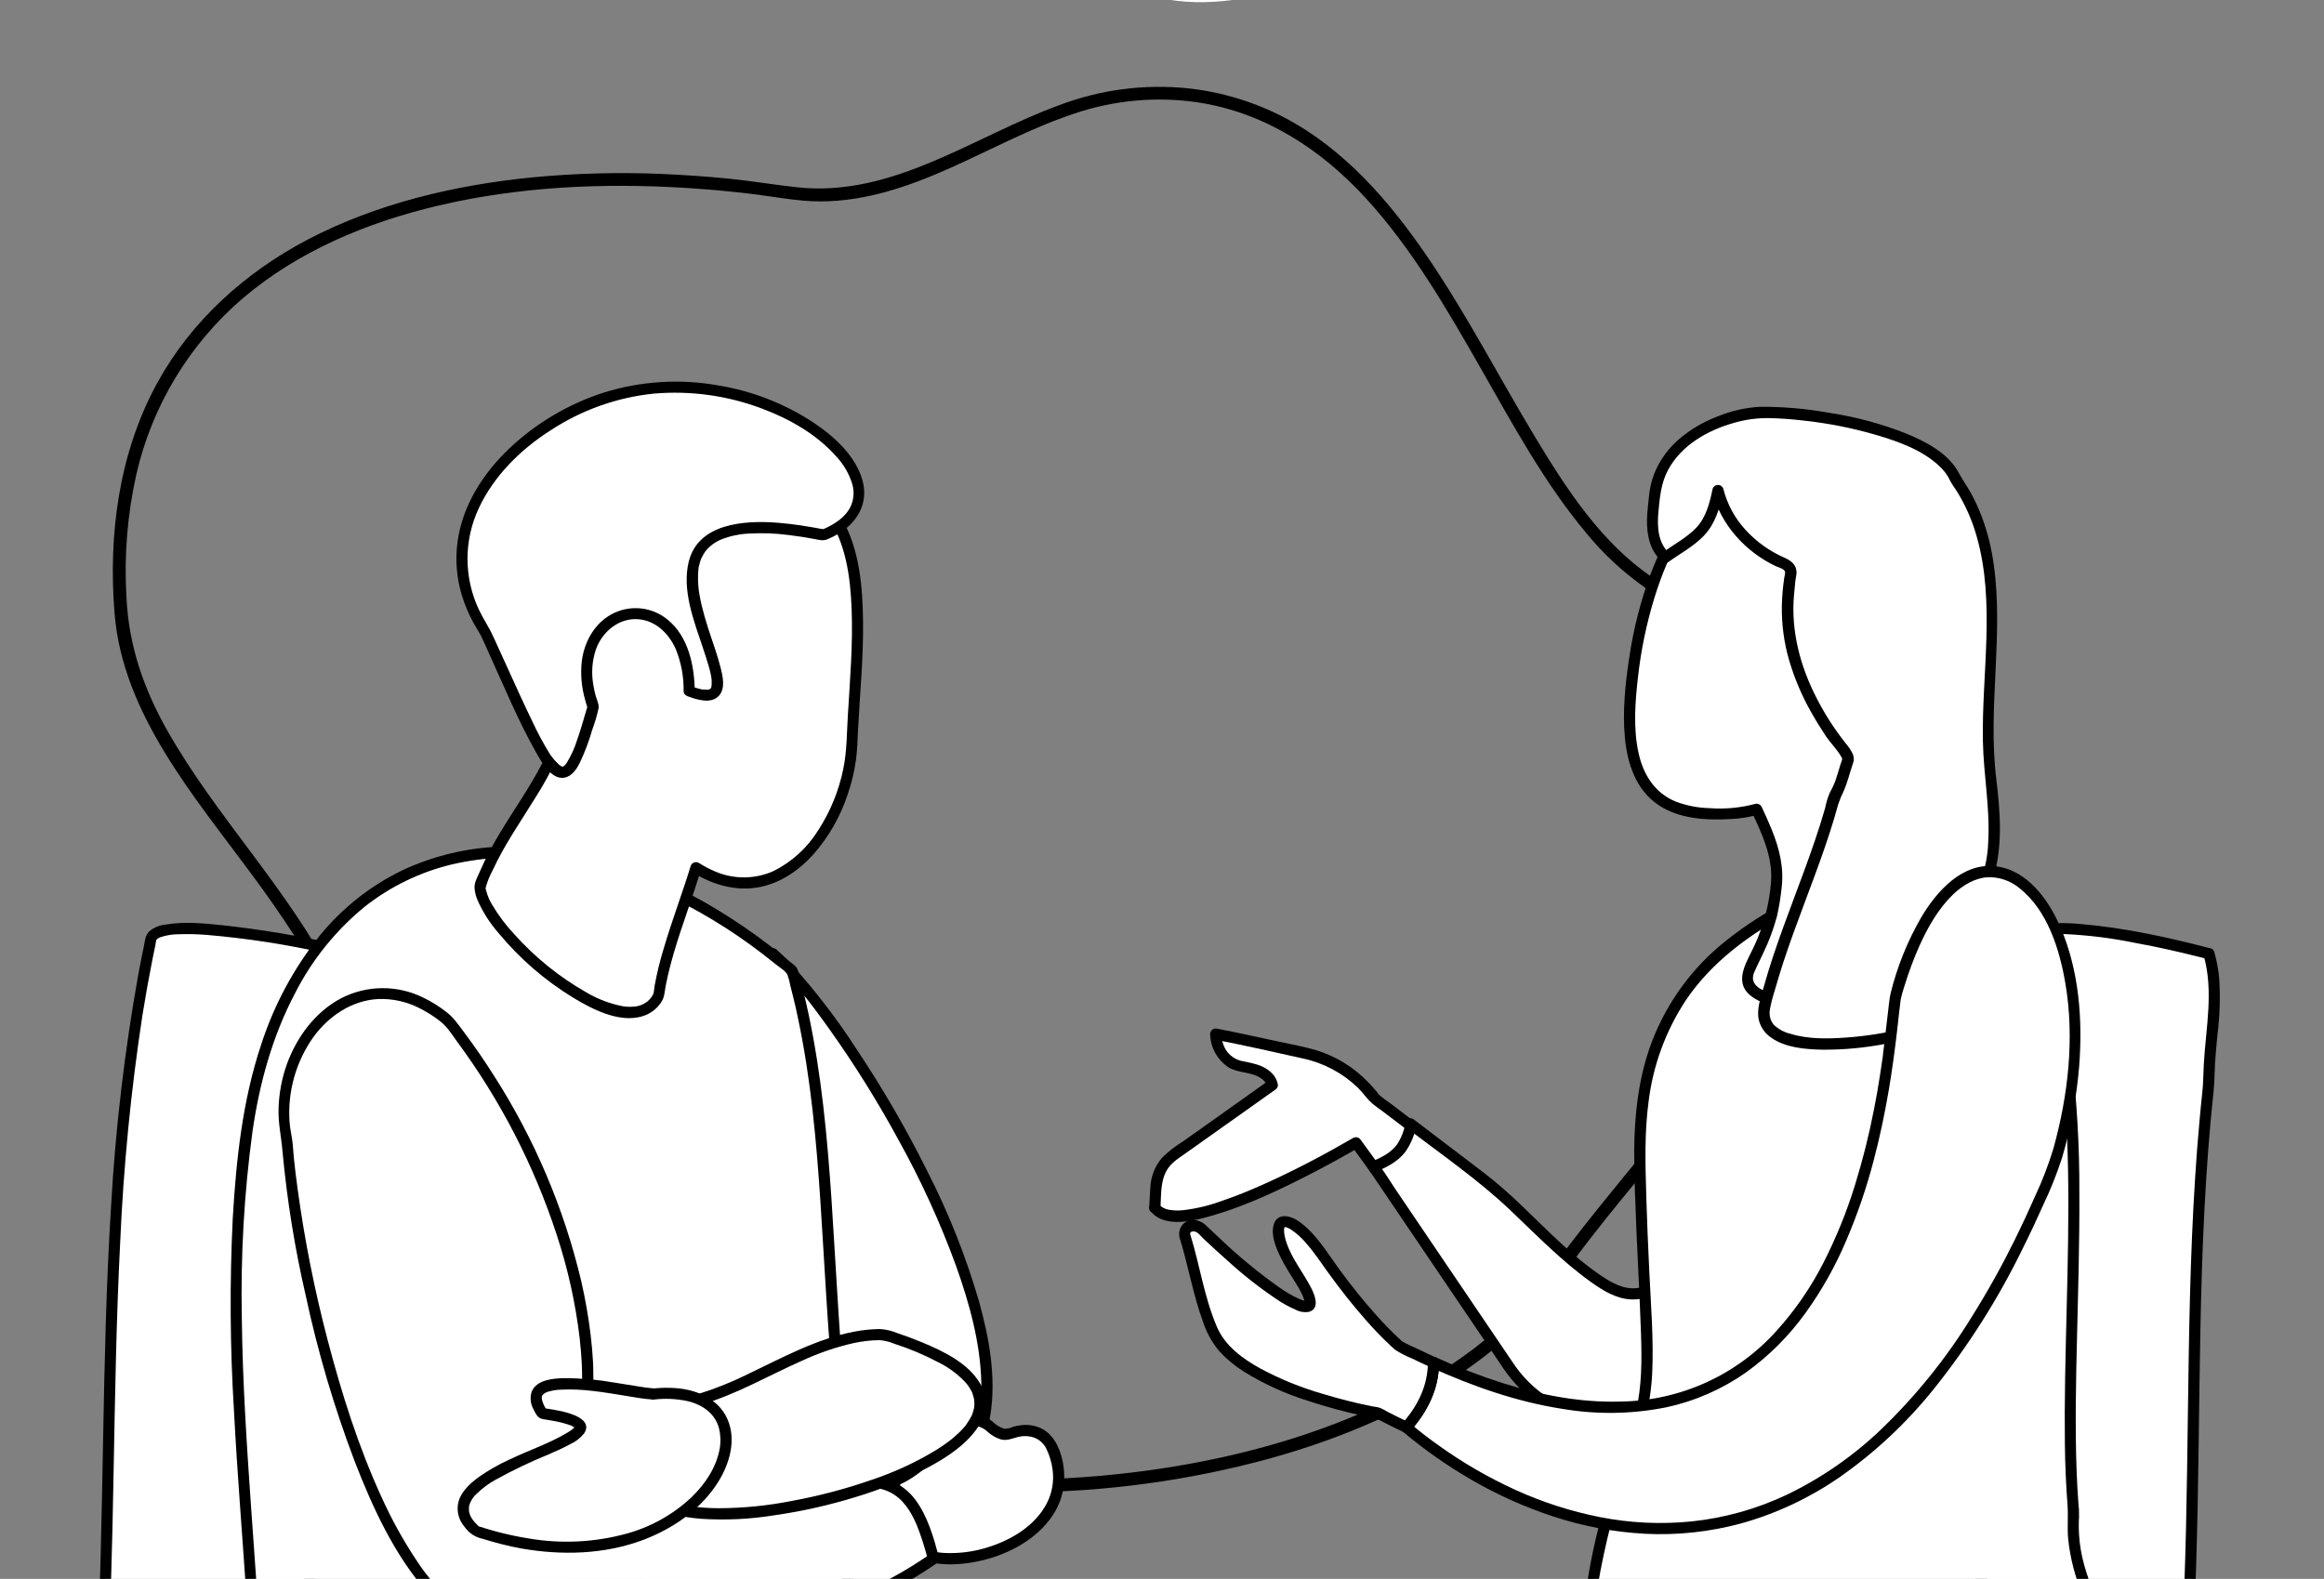 <svg width="259" height="176" viewBox="0 0 259 176" fill="none" xmlns="http://www.w3.org/2000/svg">
<rect x="0" y="0" width="259" height="176" fill="#808080" stroke="none"/>
<g clip-path="url(#clip0)">
<path d="M184.196 64.394C178.488 60.557 174.564 54.501 171.079 48.715C167.043 42.017 163.462 35.055 159.05 28.585C154.882 22.476 149.857 16.656 143.226 13.15C139.839 11.367 136.145 10.243 132.34 9.839C127.503 9.351 122.618 9.993 118.072 11.714C108.506 15.199 99.507 22.037 88.824 20.878C86.282 20.601 83.757 20.171 81.208 19.914C78.658 19.657 76.158 19.5 73.625 19.384C68.839 19.188 64.046 19.319 59.278 19.777C50.652 20.638 42.009 22.675 34.289 26.706C27.365 30.345 21.35 35.722 17.555 42.634C13.246 50.465 12.041 59.63 12.774 68.446C13.705 79.622 21.673 88.807 28.052 97.471C31.284 101.854 34.356 106.337 36.69 111.258C38.884 115.849 40.618 120.634 42.527 125.332C44.435 130.03 46.558 134.827 49.336 139.169C52.239 143.776 55.961 147.813 60.317 151.082C67.714 156.575 76.323 160.333 85.177 162.759C94.454 165.25 104.029 166.46 113.634 166.356C123.051 166.334 132.424 165.066 141.508 162.585C149.55 160.345 157.469 157.038 164.236 152.096C167.241 149.945 169.951 147.411 172.3 144.558C174.038 142.402 175.611 140.117 177.329 137.936C179.398 135.27 181.559 132.654 183.712 130.042C187.896 124.967 192.122 119.926 196.063 114.657C198.94 110.811 201.825 106.9 203.7 102.45C206.697 95.343 208.336 86.394 204.995 79.117C203.385 75.607 200.645 73.252 197.28 71.497C194.879 70.255 192.52 68.914 190.14 67.623L184.196 64.394C183.393 63.98 182.677 65.18 183.48 65.636C187.826 67.995 192.143 70.437 196.531 72.722C199.863 74.457 202.499 76.77 203.981 80.309C205.484 83.952 205.637 88.041 205.132 91.899C204.631 95.783 203.53 99.566 201.87 103.112C199.751 107.665 196.556 111.73 193.517 115.691C189.473 120.969 185.169 126.04 180.955 131.18C178.927 133.664 176.919 136.148 174.965 138.693C173.492 140.614 172.126 142.63 170.54 144.467C165.536 150.262 158.843 154.402 151.877 157.444C143.735 160.979 134.939 163.086 126.156 164.145C116.705 165.289 107.146 165.2 97.719 163.88C88.592 162.585 79.548 160.105 71.253 156.016C67.083 154.022 63.155 151.557 59.547 148.669C55.422 145.222 51.952 141.061 49.303 136.383C44.29 127.737 41.699 117.968 37.183 109.06C32.145 99.126 24.119 91.117 18.647 81.439C16.015 76.791 14.342 71.956 14.094 66.6C13.818 61.997 14.188 57.379 15.195 52.879C16.947 45.225 21.113 38.338 27.079 33.234C33.255 27.977 40.95 24.786 48.781 22.936C57.813 20.8 67.209 20.373 76.452 20.949C78.916 21.1 81.373 21.325 83.824 21.623C86.353 21.93 88.874 22.451 91.431 22.451C96.461 22.451 101.25 20.796 105.799 18.771C110.426 16.702 114.905 14.264 119.707 12.67C124.173 11.149 128.94 10.723 133.606 11.428C140.995 12.587 147.241 16.66 152.233 22.112C157.374 27.733 161.227 34.418 164.994 41.007C168.591 47.303 172.08 53.789 176.749 59.381C178.694 61.768 180.965 63.868 183.496 65.619C184.254 66.128 184.966 64.899 184.196 64.394Z" fill="black"/>
<path d="M246.185 106.316C242.538 105.368 226.76 101.585 225.654 104.768C220.162 135.204 221.449 166.67 220.327 197.516C220.903 199.813 220.464 202.71 221.056 204.855C227.265 205.326 233.527 205.62 239.682 204.068C244.082 204.581 241.553 196.593 242.994 193.256C245.374 169.154 243.474 144.749 246.189 120.646C246.11 115.919 247.584 111.027 246.185 106.316Z" fill="white"/>
<path d="M246.351 105.72C241.607 104.478 236.727 103.41 231.834 103.001C230.679 102.886 229.516 102.867 228.357 102.943C227.49 102.959 226.638 103.182 225.874 103.592C225.577 103.774 225.332 104.03 225.162 104.333C225.006 104.731 224.909 105.149 224.876 105.575C224.76 106.229 224.649 106.887 224.537 107.545C224.148 109.908 223.793 112.279 223.473 114.661C222.165 124.375 221.437 134.161 220.989 143.95C220.542 153.739 220.398 163.566 220.24 173.376C220.166 178.289 220.087 183.202 219.971 188.111C219.913 190.512 219.851 192.909 219.773 195.309L219.71 197.106C219.736 197.662 219.805 198.216 219.917 198.762C220.046 199.846 220.037 200.943 220.083 202.036C220.095 203.038 220.219 204.036 220.451 205.012C220.489 205.142 220.566 205.257 220.674 205.34C220.781 205.422 220.912 205.468 221.047 205.471C225.34 205.794 229.657 206.038 233.954 205.641C235.001 205.546 236.048 205.413 237.087 205.227C237.617 205.136 238.142 205.037 238.664 204.925C239.104 204.798 239.556 204.722 240.013 204.697C240.477 204.718 240.938 204.613 241.348 204.395C241.758 204.176 242.102 203.852 242.344 203.455C242.865 202.59 242.981 201.506 243.047 200.521C243.122 199.329 243.081 198.137 243.097 196.944C243.06 195.889 243.175 194.833 243.441 193.811C243.661 192.929 243.785 192.025 243.809 191.116C243.906 190.032 243.994 188.947 244.074 187.863C244.728 179.038 244.902 170.188 245.026 161.343C245.15 152.497 245.221 143.702 245.672 134.889C245.899 130.473 246.222 126.056 246.694 121.644C246.802 120.605 246.793 119.574 246.856 118.535C246.918 117.496 247.021 116.428 247.125 115.377C247.384 113.31 247.452 111.223 247.327 109.143C247.24 108.125 247.055 107.117 246.777 106.134C246.734 105.975 246.629 105.839 246.485 105.757C246.342 105.676 246.172 105.654 246.013 105.697C245.854 105.741 245.719 105.845 245.637 105.989C245.555 106.132 245.533 106.302 245.576 106.461C246.731 110.455 245.833 114.582 245.605 118.63C245.548 119.673 245.552 120.7 245.44 121.743C245.328 122.786 245.216 123.912 245.121 124.996C244.925 127.132 244.761 129.269 244.629 131.408C244.078 140.042 243.95 148.693 243.834 157.34C243.718 165.987 243.623 174.634 243.13 183.268C243.006 185.437 242.861 187.61 242.679 189.779C242.638 190.289 242.596 190.798 242.551 191.303C242.529 191.881 242.474 192.457 242.385 193.029C242.282 193.509 242.1 193.96 242.025 194.453C241.681 196.704 242.025 199.006 241.735 201.253C241.64 201.974 241.429 202.888 240.862 203.249C240.529 203.419 240.152 203.484 239.782 203.435C239.324 203.478 238.871 203.568 238.432 203.704C237.878 203.824 237.319 203.931 236.777 204.023C232.637 204.718 228.415 204.672 224.243 204.436C223.183 204.374 222.128 204.3 221.068 204.221L221.668 204.677C221.139 202.669 221.416 200.537 221.147 198.497C221.046 197.973 220.991 197.441 220.981 196.907C220.981 196.307 221.023 195.707 221.039 195.111C221.081 193.91 221.114 192.71 221.147 191.514C221.279 186.737 221.366 181.965 221.445 177.188C221.602 167.581 221.718 157.969 222.074 148.366C222.43 138.763 223.009 129.21 224.106 119.686C224.649 114.942 225.323 110.211 226.176 105.509C226.176 105.381 226.221 105.248 226.246 105.095C226.213 105.265 226.341 104.743 226.279 104.892C226.246 104.975 226.337 104.805 226.354 104.78C226.271 104.888 226.354 104.78 226.399 104.739L226.466 104.677C226.569 104.586 226.387 104.731 226.495 104.677C226.749 104.498 227.04 104.379 227.347 104.329C228.3 104.132 229.274 104.065 230.245 104.131C232.884 104.261 235.51 104.597 238.097 105.136C240.407 105.55 242.704 106.076 244.985 106.643C245.332 106.726 245.676 106.813 246.019 106.904C246.168 106.923 246.318 106.889 246.442 106.806C246.567 106.724 246.658 106.599 246.698 106.455C246.739 106.312 246.725 106.158 246.662 106.023C246.598 105.888 246.487 105.78 246.351 105.72Z" fill="black"/>
<path d="M128.73 134.637L128.871 132.232C128.909 131.548 129.102 130.882 129.434 130.283C129.765 129.684 130.228 129.167 130.787 128.771L141.835 120.936C141.835 120.936 141.644 119.322 138.623 118.92C135.601 118.519 135.506 115.265 135.506 115.265C135.506 115.265 139.699 116.093 145.883 117.496C149.422 118.303 151.86 120.638 153.296 122.492L157.436 125.626C157.051 127.439 155.945 129.305 153.296 130.328L151.156 127.381C144.128 131.445 131.16 137.961 128.73 134.637Z" fill="white"/>
<path d="M129.331 134.637C129.422 133.097 129.289 131.363 130.287 130.084C130.829 129.388 131.661 128.908 132.356 128.403L139.939 123.022L142.108 121.482C142.202 121.428 142.281 121.351 142.335 121.257C142.39 121.163 142.419 121.057 142.419 120.948C142.338 120.433 142.089 119.959 141.711 119.599C140.804 118.688 139.604 118.535 138.4 118.274C137.953 118.179 137.536 117.976 137.186 117.682C136.836 117.388 136.563 117.013 136.392 116.59C136.264 116.275 136.169 115.947 136.111 115.613C136.111 115.576 136.073 115.34 136.111 115.526C136.115 115.489 136.115 115.451 136.111 115.414C136.104 115.369 136.104 115.323 136.111 115.278L135.324 115.874C138.635 116.523 141.922 117.248 145.204 117.993C147.514 118.485 149.638 119.616 151.335 121.259C151.91 121.817 152.374 122.55 152.99 123.055C153.342 123.349 153.723 123.614 154.091 123.883L157.101 126.168L156.815 125.464C156.606 126.433 156.155 127.334 155.503 128.081C154.852 128.828 154.021 129.397 153.09 129.736L153.793 130.021L151.653 127.074C151.568 126.935 151.432 126.833 151.274 126.792C151.116 126.75 150.948 126.771 150.805 126.851C147.676 128.668 144.472 130.361 141.177 131.859C139.521 132.604 137.866 133.3 136.14 133.879C134.776 134.383 133.357 134.725 131.913 134.897C131.352 134.965 130.785 134.948 130.229 134.848C130.025 134.808 129.828 134.738 129.645 134.641C129.57 134.6 129.498 134.553 129.43 134.5C129.376 134.459 129.202 134.268 129.248 134.33C128.768 133.701 127.691 134.33 128.176 134.955C129.761 137.025 133.23 136.056 135.299 135.448C138.987 134.359 142.514 132.679 145.929 130.932C147.789 129.977 149.624 128.974 151.434 127.923L150.581 127.699L152.725 130.646C152.796 130.763 152.902 130.854 153.028 130.905C153.154 130.956 153.293 130.966 153.425 130.932C155.747 130.009 157.457 128.271 158.003 125.795C158.034 125.663 158.023 125.525 157.972 125.4C157.921 125.274 157.832 125.168 157.717 125.096L155.089 123.101C154.642 122.757 154.129 122.443 153.719 122.058C153.553 121.909 153.607 121.913 153.425 121.693C153.131 121.333 152.821 120.99 152.494 120.654C150.899 118.986 148.904 117.754 146.699 117.074C145.316 116.66 143.88 116.412 142.473 116.105C141.369 115.86 140.258 115.62 139.14 115.385C137.981 115.141 136.818 114.897 135.651 114.669C135.559 114.645 135.462 114.643 135.369 114.662C135.276 114.68 135.188 114.72 135.112 114.778C135.036 114.836 134.975 114.91 134.932 114.995C134.889 115.08 134.866 115.174 134.865 115.269C134.882 116.011 135.08 116.738 135.44 117.387C135.801 118.036 136.313 118.588 136.934 118.995C138.039 119.644 139.418 119.462 140.482 120.162C140.732 120.321 140.943 120.535 141.098 120.787C141.218 120.977 141.098 120.787 141.173 120.948C141.202 121.01 141.227 121.259 141.173 120.923L141.479 120.385L135.664 124.525L131.839 127.236C131.011 127.745 130.241 128.342 129.542 129.016C128.717 129.962 128.242 131.163 128.196 132.418C128.155 133.159 128.114 133.9 128.068 134.637C128.043 135.436 129.285 135.436 129.331 134.637Z" fill="black"/>
<path d="M157.241 125.323C160.018 127.432 162.792 129.541 165.565 131.652C169.138 134.364 176.116 142.361 180.363 143.942C185.372 145.808 190.277 138.312 191.796 133.511C193.451 128.246 195.836 123.126 197.682 117.923C198.17 116.548 198.7 115.191 199.201 113.821L207.653 135.618C201.03 144.347 194.987 156.314 183.07 158.305C179.788 158.851 176.058 158.582 173.136 156.897C171.234 155.8 169.585 154.313 168.297 152.535L153.09 130.075C156.14 128.896 156.794 127.414 157.241 125.323Z" fill="white"/>
<path d="M156.926 125.857C160.78 128.78 164.791 131.565 168.301 134.889C171.198 137.642 174.034 140.568 177.304 142.911C178.612 143.846 180.085 144.765 181.733 144.848C183.566 144.943 185.259 144 186.613 142.849C188.158 141.469 189.456 139.836 190.45 138.018C191.44 136.186 192.245 134.26 192.855 132.269C193.898 129.194 195.14 126.193 196.34 123.163C197.541 120.133 198.671 117.045 199.796 113.97H198.6L201.448 121.313L206.001 133.068L207.044 135.767L207.106 135.287C203.071 140.614 199.656 146.462 194.867 151.185C192.544 153.458 189.871 155.436 186.824 156.616C183.306 157.978 179.253 158.425 175.611 157.291C172.787 156.344 170.354 154.492 168.69 152.021L166.712 149.103L159.091 137.849L155.581 132.662C154.956 131.743 154.381 130.75 153.69 129.872C153.656 129.831 153.632 129.786 153.603 129.744L153.23 130.655C154.472 130.166 155.714 129.537 156.57 128.465C157.215 127.576 157.647 126.551 157.833 125.468C157.998 124.69 156.802 124.359 156.633 125.141C156.495 126.031 156.163 126.879 155.66 127.625C154.981 128.519 153.921 129.057 152.903 129.459C152.812 129.485 152.729 129.532 152.659 129.595C152.588 129.658 152.533 129.737 152.498 129.824C152.462 129.912 152.446 130.006 152.452 130.1C152.458 130.195 152.484 130.287 152.531 130.369L155.242 134.372L161.016 142.899L166.293 150.689L167.61 152.638C168.66 154.162 169.968 155.492 171.476 156.566C176.195 159.994 182.631 159.762 187.822 157.564C192.404 155.627 196.063 152.112 199.163 148.309C202.321 144.43 204.987 140.192 207.988 136.197C208.116 136.072 208.201 135.909 208.233 135.732C208.264 135.556 208.239 135.374 208.162 135.212L207.793 134.264L206.448 130.8L202.644 120.998L199.925 114.023L199.78 113.659C199.741 113.531 199.662 113.418 199.554 113.338C199.446 113.259 199.316 113.215 199.182 113.215C199.048 113.215 198.917 113.259 198.809 113.338C198.702 113.418 198.623 113.531 198.584 113.659C197.607 116.325 196.642 119.003 195.603 121.648C194.564 124.293 193.513 126.809 192.54 129.421C191.746 131.557 191.166 133.792 190.177 135.849C189.331 137.666 188.222 139.348 186.886 140.841C185.74 142.083 184.295 143.3 182.569 143.569C181.021 143.813 179.638 143.014 178.401 142.178C175.201 140.018 172.478 137.162 169.708 134.513C168.34 133.178 166.899 131.921 165.391 130.746C162.775 128.759 160.163 126.772 157.556 124.785C156.918 124.301 156.297 125.381 156.926 125.857Z" fill="black"/>
<path d="M76.903 177.743C82.611 178.608 88.398 178.691 94.155 178.984C99.776 179.258 105.526 179.605 110.94 181.265C113.344 181.963 115.616 183.056 117.662 184.498C118.119 184.791 118.523 185.159 118.858 185.586C119.14 185.996 119.397 186.421 119.628 186.861C120.077 187.714 120.413 188.621 120.63 189.56C121.557 193.546 120.237 197.685 117.939 200.96C115.075 205.045 110.659 207.897 105.96 209.42C103.212 210.26 100.407 210.899 97.566 211.333C94.727 211.817 91.949 212.16 89.085 212.479C85.699 212.843 82.301 213.121 78.898 213.34C75.181 213.577 71.456 213.737 67.722 213.82C63.877 213.911 60.032 213.928 56.186 213.849C52.42 213.779 48.657 213.617 44.899 213.344C41.447 213.092 37.994 212.748 34.55 212.231C31.554 211.8 28.586 211.188 25.664 210.397C23.345 209.808 21.104 208.948 18.987 207.835C18.548 207.591 18.118 207.33 17.7 207.048C17.342 206.817 17.003 206.558 16.686 206.274C16.369 206.002 16.071 205.707 15.796 205.393C15.729 205.318 15.663 205.24 15.601 205.161C15.601 205.161 15.489 205.016 15.547 205.091C15.605 205.165 15.493 205.024 15.481 205.004C15.369 204.846 15.262 204.689 15.166 204.528C15.071 204.366 14.976 204.192 14.889 204.018C14.844 203.923 14.794 203.795 14.831 203.894L14.728 203.621C14.67 203.451 14.616 203.273 14.575 203.1C14.554 203.009 14.537 202.922 14.521 202.831C14.504 202.739 14.521 202.739 14.496 202.698C14.471 202.553 14.496 202.793 14.496 202.698C14.459 202.318 14.459 201.936 14.496 201.556C14.496 201.452 14.529 201.278 14.496 201.39C14.496 201.282 14.529 201.179 14.55 201.075C14.591 200.873 14.641 200.662 14.699 200.471C14.967 199.578 15.374 198.731 15.903 197.963C16.578 196.957 17.352 196.021 18.213 195.169C19.288 194.027 20.458 192.979 21.711 192.035C24.12 190.363 26.632 188.842 29.232 187.482C34.782 184.417 40.647 181.959 46.724 180.152C53.19 178.21 59.892 177.17 66.642 177.06C70.078 177.02 73.511 177.248 76.911 177.743C77.694 177.854 78.029 176.658 77.243 176.542C70.209 175.53 63.063 175.596 56.05 176.737C49.441 177.828 42.99 179.721 36.84 182.374C33.947 183.61 31.119 184.992 28.366 186.514C27.034 187.248 25.716 188.015 24.413 188.815C23.153 189.534 21.937 190.327 20.771 191.191C18.536 192.971 16.346 194.978 14.79 197.4C13.796 198.944 13.051 200.786 13.254 202.653C13.494 204.362 14.356 205.923 15.676 207.036C17.298 208.493 19.297 209.474 21.309 210.269C23.906 211.256 26.583 212.019 29.31 212.549C32.593 213.232 35.933 213.704 39.244 214.069C42.97 214.482 46.67 214.735 50.391 214.896C54.303 215.07 58.219 215.141 62.134 215.128C66.05 215.116 69.887 215.021 73.761 214.847C77.412 214.681 81.063 214.433 84.706 214.131C87.93 213.853 91.15 213.506 94.354 213.059C96.867 212.711 99.375 212.305 101.85 211.751C103.827 211.345 105.772 210.799 107.67 210.116C110.17 209.169 112.512 207.849 114.616 206.2C118.146 203.41 121.011 199.469 121.884 194.991C122.291 192.982 122.243 190.907 121.743 188.919C121.491 187.948 121.122 187.011 120.646 186.129C120.393 185.658 120.108 185.204 119.794 184.771C119.423 184.304 118.982 183.898 118.486 183.567C114.189 180.338 108.688 179.142 103.465 178.475C97.5 177.71 91.461 177.668 85.48 177.329C82.719 177.171 79.958 176.96 77.226 176.542C76.452 176.426 76.112 177.623 76.903 177.743Z" fill="black"/>
<path d="M37.39 105.869C33.748 105.07 17.965 101.895 16.859 104.565C11.371 130.104 12.65 156.512 11.532 182.383C12.108 184.307 11.673 186.741 12.265 188.538C18.474 188.952 24.736 189.183 30.891 187.88C35.295 188.314 32.767 181.604 34.203 178.806C36.587 158.582 34.687 138.105 37.398 117.877C37.32 113.924 38.789 109.818 37.39 105.869Z" fill="white"/>
<path d="M37.555 105.269C33.307 104.313 29.008 103.597 24.678 103.125C22.609 102.918 20.469 102.711 18.416 103.071C17.749 103.138 17.119 103.408 16.611 103.845C16.197 104.259 16.168 104.838 16.052 105.381C15.829 106.457 15.616 107.537 15.415 108.622C13.876 117.199 12.86 125.862 12.372 134.562C11.83 143.255 11.648 151.947 11.487 160.639C11.404 165.002 11.325 169.361 11.209 173.723C11.151 175.879 11.082 178.035 11.002 180.193C11.002 180.723 10.961 181.253 10.936 181.782C10.935 182.282 10.991 182.781 11.102 183.268C11.227 184.211 11.291 185.161 11.296 186.112C11.307 186.987 11.43 187.856 11.665 188.699C11.704 188.829 11.783 188.942 11.891 189.024C11.999 189.106 12.13 189.152 12.265 189.154C16.069 189.452 19.888 189.532 23.701 189.394C25.567 189.304 27.425 189.109 29.269 188.811C29.736 188.736 30.2 188.641 30.664 188.558C30.948 188.525 31.234 188.509 31.52 188.509C31.979 188.488 32.425 188.356 32.82 188.124C34.393 187.163 34.306 184.845 34.31 183.244C34.274 182.268 34.306 181.292 34.406 180.321C34.456 179.947 34.55 179.58 34.687 179.229C35.006 178.438 34.981 177.432 35.068 176.579C35.854 168.959 36.078 161.293 36.21 153.636C36.343 145.978 36.401 138.25 36.839 130.56C37.063 126.735 37.382 122.91 37.858 119.106C38.085 117.302 38.106 115.48 38.313 113.667C38.587 111.888 38.664 110.083 38.541 108.286C38.456 107.406 38.269 106.538 37.986 105.699C37.729 104.946 36.529 105.285 36.79 106.03C37.957 109.449 36.997 112.997 36.79 116.486C36.79 116.9 36.79 117.314 36.757 117.703C36.728 118.205 36.673 118.705 36.591 119.201C36.479 120.112 36.372 121.023 36.276 121.933C36.078 123.826 35.911 125.719 35.776 127.612C35.237 135.092 35.13 142.588 35.014 150.08C34.898 157.572 34.761 165.134 34.186 172.639C34.037 174.497 33.863 176.364 33.652 178.21C33.602 178.624 33.416 179.017 33.296 179.535C33.198 179.996 33.134 180.463 33.106 180.934C33.039 181.902 33.077 182.871 33.064 183.831C33.11 184.692 32.995 185.554 32.725 186.373C32.619 186.654 32.426 186.893 32.175 187.056C31.923 187.22 31.625 187.298 31.326 187.279C30.524 187.333 29.727 187.446 28.942 187.619C28.002 187.772 27.054 187.892 26.106 187.983C22.434 188.287 18.744 188.32 15.067 188.082C14.132 188.033 13.2 187.979 12.265 187.917L12.861 188.372C12.327 186.65 12.608 184.788 12.314 183.024C12.22 182.551 12.177 182.07 12.186 181.588C12.186 181.058 12.232 180.528 12.248 179.998C12.29 178.939 12.327 177.875 12.36 176.815C12.492 172.556 12.584 168.301 12.662 164.042C12.823 155.54 12.96 147.038 13.391 138.544C13.76 130.049 14.589 121.58 15.874 113.175C16.211 111.069 16.587 108.969 17.004 106.875C17.099 106.386 17.203 105.894 17.306 105.405C17.348 105.207 17.381 104.991 17.41 104.818C17.41 104.772 17.546 104.619 17.43 104.768C17.456 104.73 17.489 104.696 17.526 104.669C17.646 104.578 17.435 104.718 17.571 104.631L17.712 104.549C17.752 104.522 17.795 104.501 17.84 104.486C18.506 104.257 19.206 104.141 19.91 104.143C20.955 104.108 22.001 104.133 23.043 104.217C27.5 104.597 31.925 105.279 36.289 106.258L37.2 106.453C38.007 106.635 38.338 105.439 37.555 105.269Z" fill="black"/>
<path d="M86.167 106.312C96.047 115.228 122.294 158.839 103.204 166.07C92.798 164.178 88.861 150.755 82.835 143.151C74.825 132.749 68.236 109.913 86.167 106.312Z" fill="white"/>
<path d="M85.728 106.751C88.282 109.065 90.405 111.892 92.404 114.686C95.23 118.655 97.812 122.792 100.136 127.074C102.633 131.567 104.772 136.249 106.536 141.077C108.034 145.287 109.276 149.712 109.363 154.203C109.425 157.543 108.75 161.07 106.304 163.437C105.719 164 105.06 164.481 104.346 164.865L103.787 165.151C103.58 165.212 103.381 165.3 103.195 165.412C103.154 165.445 102.972 165.449 103.245 165.445C103.16 165.435 103.075 165.419 102.992 165.395C102.827 165.362 102.665 165.321 102.5 165.279C102.14 165.188 101.78 165.085 101.428 164.961C98.812 164.058 96.626 162.278 94.805 160.238C90.844 155.788 88.414 150.254 85.144 145.287C83.807 143.267 82.247 141.413 81.005 139.322C79.756 137.225 78.69 135.025 77.818 132.745C76.079 128.217 74.92 123.225 75.496 118.349C75.715 116.213 76.423 114.157 77.565 112.339C78.809 110.469 80.561 108.992 82.615 108.084C83.808 107.551 85.058 107.158 86.34 106.912C87.123 106.751 86.791 105.554 86.009 105.716C83.391 106.189 80.936 107.315 78.869 108.99C77.151 110.481 75.856 112.396 75.111 114.545C73.455 119.173 74.051 124.417 75.313 129.057C76.62 133.958 78.796 138.584 81.737 142.716C82.507 143.776 83.323 144.786 84.047 145.891C84.875 147.133 85.657 148.437 86.419 149.737C87.988 152.411 89.499 155.118 91.258 157.676C92.938 160.105 94.85 162.415 97.255 164.158C98.397 164.99 99.651 165.655 100.981 166.132C101.333 166.256 101.689 166.364 102.049 166.459C102.421 166.591 102.809 166.673 103.204 166.703C103.71 166.606 104.194 166.412 104.627 166.132C107.868 164.501 109.781 161.368 110.356 157.854C111.056 153.574 110.244 149.132 109.094 145.022C107.627 139.997 105.687 135.122 103.299 130.464C100.985 125.822 98.38 121.33 95.5 117.016C93.297 113.594 90.814 110.361 88.075 107.351C87.603 106.85 87.118 106.366 86.609 105.902C86.013 105.339 85.132 106.217 85.728 106.751Z" fill="black"/>
<path d="M28.689 189.229C27.861 167.03 24.111 144.111 28.184 122.091C35.705 88.662 65.524 88.72 88.273 108.208C92.441 122.993 91.883 138.883 93.497 154.178C96.179 174.332 97.057 198.108 69.986 197.408C59.919 196.431 31.789 200.715 28.689 189.229Z" fill="white"/>
<path d="M29.31 189.229C29.041 182.192 28.482 175.189 27.994 168.177C27.505 161.165 27.033 154.07 26.951 147.001C26.806 140.004 27.206 133.007 28.147 126.073C28.925 120.729 30.366 115.489 32.895 110.691C34.77 107.015 37.38 103.763 40.565 101.138C43.443 98.847 46.789 97.215 50.366 96.357C54.03 95.51 57.819 95.349 61.542 95.881C65.627 96.462 69.607 97.627 73.36 99.341C77.53 101.238 81.466 103.612 85.09 106.415C85.55 106.771 86.009 107.132 86.46 107.5C86.849 107.819 87.537 108.212 87.752 108.651C87.899 109.042 88.007 109.447 88.075 109.859C88.182 110.273 88.282 110.687 88.381 111.076C88.588 111.904 88.795 112.765 88.956 113.614C89.66 116.962 90.169 120.348 90.554 123.746C91.328 130.584 91.63 137.46 92.073 144.323C92.288 147.663 92.487 151.028 92.901 154.352C93.166 156.421 93.422 158.491 93.625 160.561C94.073 164.671 94.225 168.809 94.081 172.941C93.911 176.691 93.389 180.475 92.098 184.018C90.977 187.261 88.997 190.139 86.369 192.346C83.323 194.829 79.44 196.071 75.607 196.543C71.849 196.998 68.09 196.593 64.32 196.63C60.354 196.663 56.389 196.812 52.423 196.791C48.338 196.771 44.211 196.638 40.184 195.922C37.096 195.376 33.664 194.511 31.305 192.304C30.349 191.431 29.658 190.307 29.31 189.059C29.26 188.908 29.154 188.782 29.014 188.707C28.874 188.631 28.71 188.613 28.557 188.655C28.403 188.697 28.271 188.796 28.189 188.932C28.107 189.068 28.08 189.231 28.114 189.386C28.942 192.462 31.516 194.42 34.347 195.595C37.895 197.065 41.831 197.536 45.631 197.805C49.903 198.108 54.195 198.058 58.463 197.975C61.973 197.909 65.499 197.735 69.022 197.95C73.426 198.215 78.016 197.843 82.147 196.191C85.599 194.845 88.576 192.507 90.703 189.473C92.773 186.472 93.981 182.917 94.631 179.34C95.307 175.32 95.545 171.238 95.339 167.167C95.182 162.895 94.718 158.64 94.159 154.406C93.708 151.003 93.53 147.547 93.311 144.124C93.087 140.622 92.897 137.12 92.661 133.623C92.189 126.677 91.543 119.715 90.082 112.902C89.9 112.054 89.704 111.21 89.494 110.368C89.395 109.963 89.291 109.557 89.184 109.151C89.115 108.723 88.991 108.306 88.816 107.91C88.622 107.672 88.395 107.464 88.141 107.293L87.4 106.68C86.92 106.291 86.433 105.906 85.939 105.526C84.049 104.065 82.08 102.711 80.04 101.469C76.233 99.132 72.142 97.293 67.867 95.997C63.986 94.808 59.937 94.26 55.88 94.374C52.065 94.498 48.316 95.393 44.857 97.007C41.299 98.725 38.161 101.201 35.664 104.263C32.749 107.901 30.523 112.041 29.095 116.478C27.025 122.687 26.322 129.281 25.941 135.779C25.587 142.947 25.632 150.128 26.077 157.291C26.454 164.481 27.05 171.658 27.526 178.84C27.758 182.3 27.94 185.764 28.089 189.233C28.101 190.024 29.343 190.028 29.31 189.229Z" fill="black"/>
<path d="M99.839 164.998C103.125 163.619 105.066 160.399 108.146 158.59C109.889 157.651 110.63 160.196 112.389 159.89C114.152 159.128 116.155 159.306 117.128 161.177C123.18 174.311 94.292 179.58 99.839 164.998Z" fill="white"/>
<path d="M100.169 165.532C103.067 164.29 104.934 161.662 107.417 159.828C107.831 159.522 108.456 158.93 109.019 159C109.438 159.127 109.819 159.354 110.128 159.662C110.535 160.022 111.014 160.291 111.532 160.453C112.244 160.635 112.773 160.35 113.44 160.188C114.735 159.878 116.023 160.283 116.627 161.525C116.974 162.251 117.203 163.028 117.306 163.827C117.483 165.124 117.253 166.444 116.648 167.606C115.36 170.064 112.748 171.654 110.137 172.465C108.786 172.9 107.375 173.124 105.956 173.127C104.728 173.153 103.508 172.92 102.376 172.444C101.365 172.028 100.553 171.24 100.107 170.242C99.909 169.731 99.795 169.192 99.768 168.645C99.748 167.903 99.838 167.162 100.037 166.447C100.152 166.009 100.29 165.578 100.451 165.155C100.732 164.406 99.532 164.083 99.251 164.824C98.654 166.409 98.29 168.173 98.679 169.857C98.993 171.155 99.783 172.287 100.894 173.028C103.315 174.684 106.689 174.597 109.437 173.947C112.475 173.223 115.526 171.588 117.302 168.947C118.159 167.675 118.613 166.175 118.605 164.642C118.605 162.697 117.902 160.089 115.998 159.203C115.359 158.913 114.656 158.793 113.957 158.855C113.604 158.886 113.255 158.949 112.914 159.046C112.609 159.193 112.276 159.271 111.937 159.273C111.463 159.127 111.03 158.871 110.675 158.524C110.236 158.125 109.691 157.862 109.106 157.767C108.427 157.758 107.768 157.993 107.247 158.429C106.573 158.891 105.932 159.398 105.327 159.948C104.085 161.041 102.967 162.266 101.643 163.259C100.993 163.742 100.288 164.148 99.544 164.468C98.795 164.774 99.424 165.846 100.169 165.532Z" fill="black"/>
<path d="M93.452 165.437C84.197 165.677 74.949 166.96 65.719 167.974C66.34 163.528 66.021 158.64 65.524 154.675C65.615 140.547 58.707 124.818 49.911 113.746C39.807 105.211 29.517 116.407 32.017 127.488C32.969 141.148 40.114 173.214 51.72 180.259C53.856 180.988 55.561 180.959 57.858 180.979C61.17 181.021 71.307 180.864 73.393 180.565C87.028 179.791 92.79 181.468 104.023 173.773C102.111 166.587 100.104 164.327 93.452 165.437Z" fill="white"/>
<path d="M93.451 164.816C86.22 165.01 79.022 165.826 71.841 166.658L65.739 167.353L66.34 168.135C66.635 165.881 66.751 163.607 66.687 161.335C66.633 159.124 66.352 156.955 66.174 154.757C66.095 153.789 66.145 152.8 66.091 151.827C66.037 150.854 65.946 149.844 65.83 148.859C65.586 146.823 65.233 144.802 64.775 142.803C62.85 134.698 59.572 126.975 55.081 119.959C54.01 118.256 52.87 116.601 51.662 114.992C51.372 114.578 51.074 114.21 50.772 113.825C50.462 113.428 50.1 113.074 49.696 112.773C48.909 112.162 48.06 111.637 47.162 111.204C45.733 110.497 44.158 110.137 42.563 110.153C40.969 110.168 39.401 110.56 37.986 111.296C35.138 112.811 33.106 115.563 32 118.547C31.412 120.17 31.089 121.876 31.044 123.601C30.995 125.212 31.351 126.747 31.483 128.337C31.982 133.735 32.843 139.094 34.062 144.376C35.408 150.667 37.231 156.847 39.513 162.862C41.517 168.032 43.93 173.318 47.634 177.519C48.36 178.35 49.157 179.115 50.019 179.804C50.431 180.142 50.867 180.45 51.322 180.727C52.175 181.22 53.367 181.348 54.332 181.46C55.946 181.601 57.567 181.649 59.187 181.604C60.557 181.604 61.931 181.604 63.301 181.567C69.328 181.48 75.326 181.042 81.348 180.893C84.455 180.883 87.557 180.658 90.633 180.218C93.725 179.687 96.717 178.677 99.499 177.225C101.177 176.349 102.798 175.369 104.354 174.29C104.469 174.219 104.559 174.112 104.61 173.987C104.661 173.861 104.672 173.723 104.64 173.591C104.044 171.368 103.377 168.976 101.966 167.117C101.413 166.392 100.712 165.792 99.91 165.357C99.108 164.923 98.223 164.663 97.313 164.596C95.973 164.5 94.625 164.582 93.306 164.841C92.52 164.969 92.855 166.165 93.638 166.037C95.405 165.743 97.466 165.519 99.139 166.322C100.65 167.051 101.544 168.525 102.177 170.019C102.68 171.29 103.095 172.594 103.419 173.922L103.704 173.218C100.832 175.185 97.777 176.944 94.453 178.007C91.72 178.85 88.891 179.342 86.034 179.473C82.636 179.68 79.229 179.671 75.827 179.812C74.403 179.87 73.368 179.969 72.052 180.052C70.81 180.135 69.568 180.176 68.326 180.214C65.432 180.305 62.534 180.353 59.634 180.359C58.189 180.359 56.736 180.383 55.3 180.301C54.258 180.257 53.226 180.08 52.229 179.775C51.742 179.576 51.293 179.296 50.9 178.947C49.162 177.538 47.659 175.861 46.446 173.98C44.941 171.724 43.626 169.347 42.514 166.873C39.952 161.293 38.081 155.358 36.516 149.385C35.057 143.833 33.937 138.197 33.164 132.509C33.009 131.372 32.871 130.234 32.75 129.094C32.704 128.585 32.671 128.076 32.626 127.567C32.547 126.71 32.319 125.878 32.265 125.009C32.048 121.683 32.974 118.382 34.89 115.654C36.574 113.303 39.19 111.515 42.137 111.366C43.725 111.303 45.303 111.648 46.719 112.368C47.574 112.793 48.382 113.308 49.129 113.903C49.865 114.491 50.408 115.381 50.962 116.138C55.763 122.648 59.495 129.882 62.018 137.567C63.269 141.345 64.136 145.239 64.605 149.19C64.713 150.15 64.791 151.116 64.841 152.088C64.891 153.06 64.841 154.062 64.945 155.027C65.197 157.125 65.359 159.236 65.425 161.351C65.496 163.514 65.394 165.679 65.118 167.825C65.073 168.177 65.272 168.653 65.719 168.611C72.908 167.817 80.086 166.869 87.309 166.372C89.345 166.231 91.39 166.132 93.431 166.074C94.25 166.037 94.254 164.795 93.451 164.816Z" fill="black"/>
<path d="M78.082 155.958C84.461 154.112 91.618 148.549 98.526 148.776C139.442 161.339 47.833 182.569 78.082 155.958Z" fill="white"/>
<path d="M78.232 156.554C82.118 155.411 85.658 153.334 89.346 151.699C91.202 150.836 93.145 150.171 95.141 149.716C96.093 149.509 97.064 149.399 98.038 149.389C98.608 149.438 99.167 149.578 99.694 149.803C101.37 150.341 102.996 151.025 104.553 151.848C105.63 152.377 106.61 153.085 107.451 153.942C107.529 154.025 107.608 154.112 107.682 154.199L107.794 154.331C107.898 154.459 107.74 154.252 107.836 154.389C107.965 154.561 108.083 154.743 108.187 154.931C108.237 155.018 108.283 155.109 108.328 155.2C108.374 155.291 108.365 155.283 108.382 155.32C108.295 155.13 108.382 155.32 108.382 155.354C108.446 155.537 108.5 155.723 108.543 155.912L108.568 156.045C108.597 156.202 108.568 155.929 108.568 156.045C108.581 156.144 108.588 156.243 108.589 156.343C108.595 156.428 108.595 156.514 108.589 156.599C108.589 156.666 108.543 156.989 108.589 156.748C108.563 156.929 108.524 157.107 108.473 157.282C108.448 157.373 108.415 157.46 108.386 157.551C108.357 157.642 108.353 157.63 108.341 157.667C108.328 157.705 108.399 157.551 108.341 157.713C108.157 158.085 107.943 158.441 107.699 158.777C107.608 158.901 107.745 158.723 107.699 158.797C107.653 158.872 107.633 158.884 107.595 158.926L107.364 159.199C107.206 159.373 107.041 159.542 106.871 159.708C106.701 159.874 106.494 160.06 106.3 160.225L106.014 160.461L105.861 160.581L105.758 160.664C105.302 161.004 104.835 161.322 104.354 161.624C102.059 163.02 99.612 164.149 97.061 164.99C94.211 165.98 91.29 166.752 88.323 167.299C85.619 167.839 82.869 168.116 80.111 168.127C79.498 168.127 78.869 168.102 78.277 168.053C78 168.032 77.723 168.007 77.45 167.974L77.272 167.953H77.172L76.787 167.895C76.3 167.814 75.818 167.705 75.343 167.568C75.123 167.502 74.908 167.432 74.697 167.349L74.564 167.295C74.399 167.233 74.664 167.341 74.535 167.295L74.242 167.159C74.068 167.074 73.9 166.98 73.737 166.877L73.505 166.72L73.451 166.678L73.385 166.625C73.253 166.508 73.127 166.385 73.008 166.256C72.983 166.231 72.963 166.202 72.938 166.173C72.838 166.062 73.016 166.285 72.938 166.173C72.859 166.062 72.838 166.033 72.793 165.958C72.747 165.884 72.714 165.817 72.677 165.747L72.631 165.648C72.631 165.611 72.681 165.797 72.631 165.648C72.582 165.499 72.54 165.333 72.503 165.172C72.466 165.01 72.503 165.284 72.503 165.056C72.503 164.961 72.503 164.87 72.503 164.774C72.503 164.679 72.503 164.601 72.503 164.518C72.503 164.435 72.503 164.41 72.503 164.36C72.503 164.311 72.47 164.518 72.503 164.332C72.536 164.145 72.586 163.918 72.644 163.727C72.677 163.62 72.714 163.516 72.751 163.408C72.789 163.301 72.905 163.032 72.834 163.193C73.057 162.682 73.324 162.192 73.633 161.728C74.45 160.515 75.393 159.392 76.448 158.379C77.123 157.705 77.826 157.055 78.542 156.426C79.142 155.896 78.261 155.018 77.665 155.544C75.372 157.568 72.851 159.898 71.667 162.788C71.009 164.402 71.067 166.24 72.449 167.452C73.96 168.781 76.175 169.137 78.091 169.303C80.846 169.484 83.612 169.353 86.336 168.909C89.408 168.467 92.441 167.783 95.406 166.865C98.234 166.016 100.971 164.889 103.576 163.5C105.551 162.427 107.567 161.107 108.883 159.24C109.938 157.742 110.195 155.896 109.259 154.273C107.927 151.955 105.149 150.635 102.79 149.646C101.867 149.261 100.927 148.913 99.975 148.594C99.364 148.341 98.715 148.191 98.055 148.151C97.072 148.164 96.092 148.267 95.128 148.458C90.964 149.261 87.164 151.355 83.369 153.168C81.612 154.04 79.789 154.774 77.917 155.362C77.151 155.581 77.478 156.782 78.232 156.554Z" fill="black"/>
<path d="M72.784 155.383C69.941 155.217 56.571 151.856 60.441 157.564C75.541 159.774 44.778 163.454 53.053 170.685C79.204 179.278 89.461 153.681 72.784 155.383Z" fill="white"/>
<path d="M72.784 154.762C72.221 154.721 71.659 154.647 71.104 154.542C70.239 154.41 69.378 154.265 68.517 154.128C66.652 153.798 64.761 153.631 62.867 153.627C61.625 153.656 59.808 153.797 59.257 155.126C59.15 155.461 59.114 155.815 59.153 156.164C59.193 156.514 59.306 156.851 59.485 157.154C59.705 157.609 59.936 158.085 60.47 158.185C60.884 158.263 61.335 158.321 61.77 158.408C62.379 158.516 62.979 158.674 63.562 158.88L63.616 158.901L63.744 158.963C63.819 159 63.893 159.046 63.972 159.091C64.142 159.186 63.881 159.054 64.03 159.133C64.057 159.152 64.081 159.176 64.1 159.203C64.146 159.257 64.026 159.058 64.071 159.17C64.117 159.282 64.009 159.029 64.071 159.17C64.058 159.148 64.051 159.123 64.051 159.097C64.051 159.072 64.058 159.047 64.071 159.025C63.997 159.174 64.071 158.942 64.071 159.025C64.071 159.108 63.926 159.207 64.046 159.079C63.945 159.188 63.835 159.291 63.719 159.385C63.873 159.261 63.666 159.422 63.612 159.46L63.343 159.633C61.273 160.9 58.901 161.674 56.72 162.725C55.541 163.263 54.415 163.909 53.355 164.654C52.457 165.312 51.583 166.095 51.178 167.138C51.007 167.621 50.959 168.139 51.041 168.646C51.121 169.152 51.328 169.63 51.641 170.035C51.831 170.301 52.043 170.551 52.275 170.78C52.716 171.169 53.253 171.434 53.831 171.546C55.214 171.984 56.623 172.338 58.049 172.606C62.577 173.401 67.354 173.293 71.708 171.65C74.867 170.449 77.797 168.467 79.738 165.656C81.1 163.682 82.044 161.024 81.245 158.644C80.38 156.074 77.834 154.919 75.293 154.737C74.465 154.679 73.634 154.692 72.809 154.778C72.023 154.857 72.014 156.103 72.809 156.02C74.066 155.864 75.34 155.917 76.58 156.177C77.047 156.28 77.5 156.438 77.93 156.649C78.304 156.829 78.651 157.06 78.96 157.336C79.531 157.832 79.939 158.488 80.132 159.22C80.318 159.976 80.342 160.763 80.202 161.529C79.817 163.599 78.592 165.424 77.06 166.91C75.025 168.822 72.554 170.208 69.862 170.95C66.277 171.939 62.516 172.122 58.852 171.484C57.784 171.314 56.724 171.091 55.677 170.822C55.097 170.673 54.522 170.507 53.951 170.333C53.808 170.277 53.661 170.229 53.512 170.193C53.16 170.139 53.512 170.263 53.384 170.164C53.278 170.08 53.181 169.985 53.094 169.882C52.791 169.599 52.547 169.259 52.378 168.88C52.308 168.731 52.419 169.001 52.378 168.852C52.378 168.81 52.345 168.765 52.333 168.723C52.32 168.682 52.287 168.549 52.266 168.462C52.225 168.297 52.266 168.545 52.266 168.371C52.266 168.276 52.266 168.177 52.266 168.082C52.266 167.871 52.266 168.111 52.266 167.957C52.266 167.887 52.295 167.821 52.316 167.755C52.337 167.688 52.37 167.593 52.399 167.515C52.337 167.676 52.457 167.395 52.486 167.345C52.643 167.032 52.858 166.751 53.119 166.517C53.753 165.895 54.471 165.364 55.251 164.94C57.15 163.89 59.11 162.953 61.12 162.134C61.948 161.773 62.776 161.413 63.546 160.987C64.147 160.716 64.675 160.308 65.09 159.795C66.137 158.23 63.579 157.543 62.556 157.311C61.915 157.171 61.269 157.067 60.623 156.972L60.992 157.253C60.696 156.872 60.488 156.429 60.383 155.958C60.383 156.082 60.383 155.834 60.383 155.796C60.383 155.631 60.383 155.825 60.383 155.697C60.383 155.569 60.383 155.676 60.408 155.61C60.425 155.567 60.449 155.526 60.478 155.49C60.557 155.391 60.4 155.581 60.478 155.49C60.678 155.293 60.932 155.159 61.207 155.105C61.625 154.989 62.056 154.924 62.49 154.911C64.899 154.774 67.341 155.213 69.713 155.594C70.727 155.755 71.75 155.962 72.776 156.007C73.583 156.049 73.579 154.807 72.784 154.762Z" fill="black"/>
<path d="M82.437 53.471C85.02 53.23 83.12 52.593 81.609 52.705C68.475 52.431 55.909 68.388 63.078 80.624C62.312 81.224 61.811 82.209 61.737 83.778C59.452 89.039 55.354 93.431 53.504 98.836C53.533 103.638 69.883 117.877 73.405 111.022C73.939 106.742 76.083 101.601 77.544 96.73C87.21 102.835 94.855 91.349 94.962 82.391C95.36 71.65 99.035 51.844 82.437 53.471Z" fill="white"/>
<path d="M82.437 54.092C83.008 54.033 84.093 54.021 84.304 53.305C84.474 52.709 83.89 52.378 83.414 52.245C82.735 52.097 82.039 52.041 81.344 52.08C80.601 52.077 79.859 52.124 79.122 52.221C76.024 52.647 73.065 53.78 70.475 55.532C65.313 58.976 61.315 64.564 60.508 70.797C60.05 74.305 60.763 77.865 62.536 80.926L62.635 80.173C61.757 80.964 61.225 82.069 61.153 83.248C61.012 83.934 60.749 84.589 60.375 85.181C60.015 85.877 59.626 86.56 59.228 87.23C57.689 89.825 55.917 92.292 54.526 94.962C54.173 95.624 53.849 96.299 53.554 96.986C53.313 97.545 52.871 98.298 52.883 98.919C52.91 99.438 53.035 99.946 53.252 100.418C53.843 101.733 54.629 102.953 55.582 104.035C57.926 106.866 60.724 109.288 63.86 111.205C66.141 112.591 69.49 114.321 72.176 113.059C72.731 112.793 73.211 112.392 73.571 111.892C73.825 111.57 73.988 111.185 74.043 110.778C74.146 110.058 74.291 109.342 74.457 108.634C75.202 105.443 76.361 102.359 77.387 99.25C77.647 98.464 77.898 97.676 78.141 96.887L77.23 97.26C79.474 98.659 82.081 99.404 84.718 98.874C87.044 98.406 89.089 96.978 90.653 95.235C92.372 93.271 93.677 90.981 94.491 88.501C94.907 87.281 95.208 86.023 95.389 84.747C95.542 83.641 95.567 82.532 95.621 81.435C95.823 77.387 96.233 73.347 96.183 69.291C96.142 65.441 95.799 61.269 93.849 57.858C92.992 56.324 91.738 55.049 90.219 54.166C88.403 53.203 86.371 52.723 84.316 52.771C83.683 52.771 83.05 52.804 82.421 52.862C81.63 52.937 81.622 54.182 82.421 54.104C86.076 53.756 89.958 54.431 92.214 57.606C94.284 60.532 94.768 64.361 94.909 67.854C95.066 71.795 94.731 75.719 94.495 79.668C94.366 81.688 94.395 83.724 93.981 85.715C93.487 88.143 92.542 90.457 91.196 92.537C89.993 94.484 88.273 96.06 86.229 97.09C85.203 97.552 84.092 97.795 82.966 97.804C81.841 97.814 80.726 97.589 79.693 97.144C79.061 96.877 78.453 96.557 77.876 96.187C77.793 96.141 77.701 96.114 77.607 96.109C77.513 96.103 77.418 96.119 77.331 96.154C77.243 96.19 77.165 96.245 77.102 96.315C77.038 96.386 76.992 96.469 76.965 96.56C76.038 99.602 74.895 102.578 74.001 105.625C73.567 107.024 73.218 108.447 72.954 109.888C72.925 110.214 72.876 110.537 72.809 110.857C72.871 110.65 72.702 111.006 72.656 111.072C72.517 111.285 72.347 111.477 72.151 111.639C71.808 111.911 71.403 112.094 70.972 112.173C70.457 112.252 69.934 112.252 69.419 112.173C67.994 111.896 66.626 111.379 65.375 110.642C62.37 108.937 59.661 106.756 57.353 104.184C56.385 103.157 55.535 102.024 54.82 100.807C54.556 100.373 54.355 99.905 54.22 99.416C54.15 99.155 54.096 99.101 54.133 98.924C54.314 98.279 54.563 97.656 54.878 97.065C56.211 94.168 58.053 91.539 59.721 88.832C60.588 87.459 61.371 86.033 62.064 84.564C62.238 84.206 62.348 83.819 62.387 83.422C62.422 83.067 62.495 82.718 62.606 82.379C62.775 81.859 63.093 81.4 63.521 81.058C63.617 80.961 63.679 80.834 63.696 80.698C63.713 80.562 63.685 80.424 63.616 80.305C60.781 75.413 61.182 69.568 63.794 64.671C66.406 59.775 70.893 55.826 76.162 54.145C77.608 53.67 79.112 53.391 80.632 53.317C81.322 53.263 82.015 53.273 82.702 53.346C82.843 53.367 82.979 53.408 83.116 53.438C83.153 53.454 83.192 53.467 83.232 53.475C83.265 53.475 83.199 53.475 83.232 53.45C83.265 53.425 83.306 52.655 83.331 52.672C83.356 52.688 83.211 52.709 83.17 52.721C82.932 52.777 82.689 52.815 82.445 52.833C81.647 52.932 81.638 54.174 82.437 54.092Z" fill="black"/>
<path d="M76.804 77.019C88.269 81.29 62.511 53.764 91.788 59.659C103.655 54.845 86.643 40.076 69.796 43.739C58.322 46.223 45.987 58.024 54.067 70.416C62.097 88 62.697 90.786 66.104 78.782C61.998 67.113 76.642 63.62 76.804 77.019Z" fill="white"/>
<path d="M76.638 77.615C77.66 77.996 79.258 78.517 80.127 77.553C80.877 76.725 80.541 75.363 80.305 74.407C79.929 72.912 79.378 71.472 78.911 70.007C78.65 69.179 78.406 68.351 78.207 67.523C78.113 67.126 78.03 66.724 77.959 66.319C77.891 65.964 77.846 65.606 77.822 65.247C77.789 64.852 77.781 64.455 77.797 64.059C77.797 63.885 77.818 63.715 77.838 63.541C77.859 63.367 77.818 63.674 77.838 63.504C77.838 63.471 77.838 63.438 77.838 63.405C77.838 63.305 77.876 63.206 77.896 63.107C77.93 62.945 77.971 62.784 78.021 62.627L78.108 62.37C78.122 62.311 78.146 62.256 78.178 62.204C78.25 62.05 78.33 61.899 78.418 61.753C78.459 61.683 78.505 61.617 78.55 61.55L78.621 61.447C78.716 61.319 78.584 61.492 78.662 61.397C79.122 60.842 79.712 60.408 80.38 60.135C81.328 59.757 82.332 59.537 83.352 59.485C84.871 59.391 86.396 59.444 87.905 59.642C88.865 59.754 89.822 59.911 90.774 60.085C91.341 60.193 91.734 60.329 92.28 60.085C92.645 59.929 93 59.752 93.344 59.555C95.509 58.313 96.813 56.115 96.134 53.603C95.38 50.817 92.955 48.636 90.653 47.104C87.449 44.994 83.835 43.584 80.049 42.965C75.791 42.202 71.412 42.475 67.284 43.764C63.333 45.038 59.719 47.182 56.708 50.039C53.839 52.783 51.559 56.335 51 60.325C50.718 62.352 50.88 64.415 51.476 66.373C51.799 67.427 52.228 68.446 52.755 69.415C53.032 69.924 53.367 70.404 53.624 70.917C53.947 71.567 54.228 72.242 54.526 72.904C56.182 76.526 57.705 80.255 59.663 83.728C60.296 84.85 61.563 87.288 63.231 86.588C63.922 86.299 64.349 85.579 64.663 84.933C65.199 83.787 65.643 82.601 65.992 81.385C66.288 80.589 66.529 79.773 66.712 78.943C66.778 78.505 66.493 77.966 66.381 77.544C66.27 77.135 66.182 76.721 66.116 76.302C65.892 75.009 65.989 73.68 66.398 72.432C67.052 70.549 68.712 69.121 70.591 69.022C72.722 68.906 74.453 70.392 75.322 72.383C75.915 73.854 76.209 75.428 76.187 77.014C76.187 77.813 77.429 77.813 77.429 77.014C77.383 74.187 76.721 70.963 74.415 69.084C73.604 68.411 72.62 67.981 71.575 67.842C70.53 67.703 69.468 67.861 68.509 68.297C66.389 69.262 65.135 71.418 64.841 73.678C64.675 75.15 64.806 76.641 65.226 78.062C65.27 78.26 65.328 78.455 65.4 78.645C65.4 78.699 65.462 78.952 65.466 78.745C65.45 78.853 65.419 78.959 65.375 79.059C65.255 79.473 65.135 79.887 65.011 80.301C64.8 81.009 64.597 81.717 64.341 82.412C64.061 83.337 63.663 84.222 63.157 85.045C63.054 85.214 62.912 85.356 62.743 85.459C62.697 85.459 62.867 85.425 62.714 85.459C62.561 85.492 62.838 85.396 62.714 85.459C62.689 85.459 62.441 85.459 62.714 85.459C62.649 85.453 62.586 85.434 62.528 85.405C62.701 85.5 62.391 85.314 62.325 85.264C62.469 85.372 62.283 85.223 62.25 85.194C62.217 85.165 62.109 85.057 62.043 84.983C61.75 84.692 61.487 84.371 61.261 84.026C60.541 82.854 59.892 81.641 59.315 80.392C58.413 78.534 57.565 76.667 56.708 74.775C56.17 73.591 55.636 72.407 55.093 71.224C54.837 70.646 54.546 70.083 54.224 69.539C53.926 69.042 53.649 68.533 53.396 68.012C52.553 66.243 52.111 64.309 52.102 62.349C52.093 60.389 52.519 58.451 53.347 56.674C55.035 53.044 58.007 50.114 61.344 47.982C64.802 45.705 68.76 44.296 72.88 43.876C76.954 43.527 81.055 44.093 84.883 45.532C87.955 46.678 90.997 48.396 93.191 50.875C94.011 51.747 94.621 52.795 94.975 53.938C95.11 54.387 95.156 54.857 95.109 55.323C95.062 55.789 94.924 56.241 94.702 56.654C94.097 57.73 92.996 58.425 91.895 58.926C91.895 58.926 91.564 59.034 91.746 59.013C91.928 58.992 91.502 58.955 91.506 58.955L90.778 58.818C90.273 58.727 89.768 58.645 89.263 58.57C88.385 58.442 87.508 58.334 86.622 58.268C82.992 57.991 77.809 58.309 76.754 62.627C75.984 65.772 77.325 69.187 78.31 72.147C78.542 72.838 78.774 73.533 78.977 74.237C79.064 74.539 79.142 74.841 79.209 75.148C79.238 75.28 79.262 75.409 79.283 75.562C79.283 75.624 79.304 75.686 79.312 75.748C79.291 75.578 79.312 75.748 79.312 75.818C79.312 75.889 79.312 76.046 79.312 76.166C79.312 76.286 79.287 76.514 79.312 76.406C79.337 76.298 79.275 76.547 79.266 76.596C79.258 76.646 79.196 76.77 79.266 76.65C79.337 76.53 79.266 76.696 79.225 76.712C79.184 76.729 79.192 76.812 79.225 76.712C79.204 76.745 79.178 76.773 79.147 76.795C79.08 76.795 79.271 76.704 79.147 76.795C79.11 76.819 79.071 76.84 79.031 76.857C79.188 76.799 79.031 76.857 78.906 76.882C78.782 76.907 79.064 76.882 78.882 76.882H78.704C78.582 76.88 78.46 76.872 78.339 76.857C78.538 76.882 78.306 76.857 78.257 76.857C78.207 76.857 78.108 76.828 78.037 76.808C77.663 76.719 77.295 76.606 76.936 76.468C76.22 76.162 75.897 77.341 76.638 77.615Z" fill="black"/>
<path d="M182.847 133.18C182.582 124.438 181.907 111.374 196.97 102.429C206.15 96.978 219.607 91.808 225.257 101.241C234.902 117.335 229.326 149.062 231.122 168.74C230.295 177.933 237.381 181.749 234.777 190.636C232.608 195.007 223.99 193.732 219.653 194.924C209.64 196.034 199.565 194.097 189.569 193.567C182.619 193.48 175.549 193.352 176.485 184.241C178.347 166.07 181.774 163.276 183.107 156.724C184.068 151.868 183.26 146.785 182.847 133.18Z" fill="white"/>
<path d="M183.467 133.18C183.364 129.719 183.265 126.242 183.728 122.798C184.224 118.745 185.655 114.862 187.909 111.457C190.806 107.181 194.999 104.155 199.499 101.709C203.638 99.457 208.117 97.487 212.81 96.821C216.883 96.245 221.176 96.966 223.883 100.318C225.166 101.908 226.06 103.899 226.78 105.786C227.561 107.818 228.185 109.906 228.647 112.032C229.642 116.802 230.214 121.65 230.357 126.52C230.58 131.735 230.522 136.959 230.411 142.174C230.303 147.274 230.129 152.369 230.108 157.464C230.108 159.795 230.108 162.125 230.22 164.451C230.266 165.548 230.328 166.645 230.415 167.738C230.51 168.98 230.382 170.193 230.477 171.426C230.698 173.675 231.271 175.874 232.174 177.945C232.964 179.887 233.875 181.799 234.368 183.844C234.771 185.462 234.839 187.145 234.566 188.79C234.503 189.393 234.351 189.983 234.115 190.541C233.287 192.143 231.218 192.751 229.587 193.087C227.517 193.501 225.369 193.583 223.258 193.761C222.27 193.831 221.286 193.953 220.311 194.126C218.893 194.38 217.458 194.53 216.018 194.573C209.16 194.875 202.326 194.014 195.513 193.389C193.799 193.232 192.085 193.091 190.372 192.975C189.217 192.905 188.062 192.917 186.907 192.876C185 192.877 183.102 192.609 181.27 192.081C180.493 191.863 179.769 191.486 179.145 190.975C178.521 190.463 178.01 189.828 177.644 189.109C176.605 186.911 177.077 184.287 177.35 181.977C177.844 177.289 178.734 172.652 180.011 168.115C180.777 165.528 181.799 163.036 182.681 160.486C183.517 158.107 184.005 155.62 184.13 153.102C184.304 149.347 183.989 145.568 183.811 141.822C183.67 138.936 183.554 136.049 183.463 133.163C183.439 132.364 182.197 132.36 182.222 133.163C182.379 138.362 182.714 143.553 182.884 148.751C182.979 151.649 182.979 154.546 182.317 157.328C181.75 159.737 180.777 162.018 179.945 164.344C178.678 167.916 177.717 171.59 177.072 175.325C176.543 178.297 176.141 181.302 175.851 184.307C175.648 186.418 175.802 188.765 177.052 190.562C179.303 193.803 183.823 194.035 187.4 194.134C190.417 194.217 193.414 194.424 196.419 194.709C199.921 195.036 203.419 195.413 206.925 195.645C210.42 195.908 213.93 195.936 217.43 195.727C218.262 195.703 219.092 195.621 219.913 195.483C220.352 195.388 220.787 195.285 221.23 195.218C222.236 195.061 223.25 194.991 224.264 194.916C226.445 194.751 228.676 194.635 230.8 194.088C232.546 193.621 234.525 192.702 235.32 190.951C235.562 190.317 235.721 189.655 235.796 188.981C235.898 188.367 235.959 187.748 235.978 187.126C236.001 185.996 235.884 184.867 235.63 183.765C235.162 181.671 234.235 179.717 233.424 177.743C232.546 175.603 231.826 173.392 231.702 171.066C231.661 170.399 231.661 169.73 231.702 169.063C231.713 168.518 231.686 167.973 231.619 167.432C231.536 166.31 231.478 165.188 231.433 164.062C231.247 159.095 231.354 154.087 231.474 149.099C231.603 143.743 231.764 138.387 231.735 133.026C231.76 127.844 231.462 122.666 230.841 117.521C230.241 112.968 229.285 108.448 227.459 104.226C226.631 102.268 225.605 100.277 224.106 98.733C222.638 97.241 220.769 96.206 218.725 95.753C214.23 94.722 209.425 95.984 205.24 97.628C202.935 98.539 200.692 99.601 198.526 100.807C196.103 102.098 193.818 103.635 191.709 105.393C188.117 108.429 185.402 112.371 183.844 116.809C182.573 120.485 182.155 124.392 182.122 128.262C182.122 129.918 182.164 131.54 182.213 133.18C182.251 133.974 183.492 133.978 183.467 133.18Z" fill="black"/>
<path d="M210.199 81.505C210.555 81.18 210.902 80.849 211.242 80.512C215.451 74.585 216.747 65.884 214.263 58.988C211.258 53.235 202.338 52.965 196.771 52.183C185.446 53.33 181.721 70.81 181.621 79.875C181.514 89.395 186.468 91.411 194.606 90.517C194.995 90.417 195.38 90.31 195.765 90.194C198.472 95.869 198.216 97.404 197.686 100.567C197.466 102.487 196.717 104.395 195.09 107.781C192.425 112.728 205.385 113.088 210.683 108.055C213.117 104.549 214.719 84.283 210.199 81.505Z" fill="white"/>
<path d="M210.637 81.957C211.093 81.587 211.509 81.171 211.879 80.715C212.177 80.301 212.459 79.85 212.707 79.403C213.243 78.494 213.716 77.549 214.123 76.576C214.96 74.588 215.54 72.501 215.849 70.367C216.17 68.234 216.222 66.068 216.002 63.922C215.891 62.866 215.707 61.819 215.451 60.789C215.266 59.844 214.929 58.935 214.454 58.098C212.595 55.176 209.238 53.76 205.997 52.974C204.256 52.576 202.494 52.275 200.72 52.071C199.892 51.964 199.064 51.869 198.236 51.769C197.893 51.728 197.545 51.687 197.202 51.637C196.778 51.589 196.349 51.606 195.931 51.687C189.722 52.692 185.997 58.558 183.952 63.988C182.84 66.989 182.045 70.098 181.58 73.264C181.129 76.203 180.81 79.262 181.087 82.23C181.357 85.103 182.304 88.025 184.784 89.705C187.114 91.303 190.165 91.46 192.913 91.299C193.935 91.255 194.947 91.091 195.931 90.811L195.227 90.525C196.374 92.934 197.566 95.521 197.379 98.249C197.198 100.693 196.584 103.085 195.567 105.314C194.801 107.032 193.133 109.305 195.012 110.915C196.494 112.185 198.795 112.343 200.658 112.297C203.236 112.241 205.774 111.644 208.108 110.546C208.662 110.283 209.196 109.98 209.706 109.64C210.25 109.315 210.745 108.913 211.176 108.448C211.555 107.904 211.835 107.297 212.003 106.655C212.585 104.767 212.983 102.826 213.191 100.861C213.51 98.406 213.676 95.934 213.688 93.46C213.731 91.103 213.559 88.748 213.175 86.423C212.877 84.767 212.426 82.905 211.275 81.605C211.055 81.356 210.8 81.142 210.517 80.967C209.839 80.553 209.218 81.613 209.892 82.04C210.347 82.365 210.708 82.805 210.94 83.314C211.294 84.03 211.559 84.786 211.73 85.566C212.19 87.646 212.426 89.769 212.434 91.899C212.537 96.287 212.252 100.852 211.159 105.112C211.06 105.492 210.952 105.873 210.828 106.246C210.739 106.527 210.635 106.803 210.517 107.074C210.428 107.295 210.31 107.504 210.166 107.694C209.768 108.088 209.322 108.429 208.837 108.709C206.78 109.964 204.461 110.73 202.061 110.948C200.231 111.142 197.984 111.209 196.328 110.306C196.049 110.173 195.803 109.98 195.608 109.739C195.48 109.567 195.395 109.367 195.36 109.156C195.344 108.87 195.401 108.585 195.525 108.328C195.823 107.628 196.216 106.891 196.539 106.175C197.155 104.893 197.652 103.558 198.025 102.185C198.265 101.138 198.44 100.078 198.551 99.01C198.837 96.713 198.303 94.569 197.437 92.445C197.086 91.589 196.705 90.74 196.307 89.9C196.237 89.783 196.13 89.691 196.003 89.64C195.876 89.588 195.736 89.579 195.604 89.614C193.944 90.057 192.221 90.216 190.508 90.086C189.235 90.056 187.976 89.812 186.783 89.366C184.44 88.43 183.141 86.357 182.615 83.964C181.998 81.183 182.234 78.194 182.557 75.384C182.89 72.437 183.494 69.527 184.362 66.691C185.939 61.575 188.753 55.54 194.101 53.475C194.739 53.229 195.399 53.045 196.071 52.924C196.358 52.851 196.654 52.824 196.949 52.846L198.145 52.999C199.718 53.189 201.291 53.363 202.856 53.615C205.964 54.116 209.404 54.857 211.859 56.972C212.425 57.452 212.922 58.009 213.332 58.628C213.795 59.426 214.12 60.296 214.292 61.203C214.76 63.147 214.967 65.144 214.909 67.142C214.831 71.215 213.725 75.202 211.693 78.732C211.457 79.146 211.205 79.531 210.944 79.916C210.599 80.353 210.207 80.751 209.776 81.104C209.176 81.613 210.054 82.491 210.637 81.957Z" fill="black"/>
<path d="M185.628 62.134C183.881 60.664 184.03 57.97 184.337 55.892C184.543 49.849 190.417 46.612 195.848 45.995C201.32 45.776 215.741 47.945 217.943 53.446C225.017 63.314 220.248 76.51 222.008 87.801C222.343 92.131 222.711 97.367 219.859 101.076C216.92 104.896 220.273 110.911 215.559 114.139C212.769 115.857 194.519 119.16 196.796 111.722C198.749 103.895 202.408 96.614 204.478 88.745C205.306 87.47 205.525 85.98 206.03 84.606C205.952 83.898 204.954 82.95 204.528 82.358C200.922 77.23 198.513 71.493 199.47 65.164C199.424 64.075 200.07 63.483 198.969 62.862C195.409 61.418 192.4 58.413 191.518 54.658C190.475 59.543 189.163 59.568 185.628 62.134Z" fill="white"/>
<path d="M186.067 61.695C184.751 60.54 184.676 58.698 184.825 57.068C184.974 55.437 185.115 53.847 185.893 52.398C187.375 49.633 190.297 47.965 193.232 47.142C194.493 46.772 195.801 46.592 197.115 46.608C198.323 46.628 199.532 46.719 200.736 46.852C203.594 47.146 206.419 47.7 209.176 48.508C211.589 49.228 214.214 50.163 216.089 51.918C216.448 52.244 216.763 52.614 217.028 53.019C217.153 53.214 217.248 53.433 217.355 53.624C217.55 54.009 217.831 54.365 218.063 54.733C219.045 56.311 219.798 58.022 220.298 59.812C222.401 67.221 220.841 75.082 220.986 82.644C221.056 86.369 221.789 90.041 221.582 93.782C221.535 95.634 221.113 97.456 220.34 99.139C219.926 99.946 219.355 100.612 218.912 101.39C218.552 102.037 218.293 102.735 218.142 103.46C217.525 106.287 218.332 109.623 216.685 112.152C215.6 113.808 214.036 114.185 212.219 114.636C210.1 115.162 207.939 115.504 205.761 115.658C203.713 115.803 201.531 115.853 199.553 115.244C198.854 115.081 198.211 114.735 197.69 114.243C197.518 114.038 197.387 113.802 197.305 113.547C197.212 113.225 197.19 112.886 197.243 112.554C197.378 111.833 197.559 111.121 197.785 110.422C198.079 109.375 198.398 108.353 198.733 107.305C199.441 105.145 200.227 103.013 201.022 100.885C201.817 98.758 202.624 96.622 203.365 94.47C203.729 93.406 204.081 92.334 204.404 91.258C204.561 90.732 204.714 90.206 204.855 89.68C205.032 89.148 205.246 88.63 205.497 88.128C205.91 87.16 206.155 86.129 206.49 85.132C206.566 84.95 206.602 84.753 206.596 84.556C206.589 84.359 206.541 84.166 206.453 83.989C206.26 83.6 206.018 83.237 205.732 82.909C204.499 81.363 203.422 79.699 202.516 77.942C200.637 74.336 199.561 70.33 199.942 66.244C199.987 65.776 200.041 65.309 200.078 64.837C200.103 64.493 200.215 64.15 200.215 63.802C200.215 62.974 199.611 62.494 198.907 62.188C197.23 61.46 195.727 60.384 194.499 59.029C193.325 57.744 192.487 56.189 192.061 54.501C192.022 54.373 191.943 54.261 191.835 54.181C191.727 54.101 191.597 54.058 191.462 54.058C191.328 54.058 191.198 54.101 191.09 54.181C190.982 54.261 190.903 54.373 190.864 54.501C190.542 56.041 190.144 57.693 189.01 58.86C187.946 59.957 186.526 60.706 185.285 61.596C184.643 62.059 185.26 63.14 185.91 62.668C187.243 61.699 188.807 60.884 189.933 59.671C191.175 58.351 191.684 56.567 192.044 54.828H190.848C191.758 58.496 194.523 61.496 197.885 63.107C198.158 63.239 198.787 63.376 198.915 63.686C198.998 63.889 198.87 64.224 198.841 64.435C198.694 65.446 198.607 66.465 198.58 67.486C198.54 69.575 198.819 71.657 199.408 73.662C200.004 75.668 200.828 77.6 201.862 79.419C202.38 80.338 202.939 81.237 203.518 82.11C204.031 82.863 204.727 83.525 205.174 84.316C205.229 84.395 205.272 84.481 205.302 84.573C205.331 84.676 205.281 84.701 205.302 84.626C205.261 84.846 205.149 85.078 205.087 85.293C204.913 85.856 204.76 86.423 204.565 86.982C204.39 87.462 204.174 87.925 203.919 88.368C203.688 88.921 203.515 89.497 203.402 90.086C202.744 92.371 201.966 94.619 201.15 96.85C199.548 101.237 197.793 105.579 196.539 110.095C196.221 111.242 195.749 112.479 196.009 113.684C196.202 114.49 196.689 115.194 197.375 115.658C198.965 116.801 201.192 116.97 203.079 117.012C205.494 117.03 207.904 116.802 210.273 116.333C212.066 116.069 213.818 115.581 215.489 114.88C218.303 113.568 218.891 110.273 219.011 107.504C219.077 105.96 219.065 104.375 219.578 102.897C219.887 102.171 220.29 101.488 220.774 100.865C221.299 100.05 221.716 99.17 222.016 98.249C223.258 94.619 222.927 90.525 222.472 86.791C221.511 78.894 223.299 70.926 222.207 63.032C221.964 61.153 221.504 59.309 220.837 57.535C220.488 56.617 220.073 55.724 219.595 54.865C219.181 54.129 218.684 53.446 218.291 52.701C217.136 50.528 214.665 49.257 212.496 48.35C209.679 47.234 206.743 46.445 203.746 45.999C201.22 45.545 198.658 45.328 196.092 45.349C194.462 45.449 192.861 45.819 191.353 46.446C189.821 47.03 188.399 47.87 187.147 48.93C185.898 49.995 184.93 51.351 184.329 52.879C184.037 53.662 183.85 54.48 183.774 55.312C183.691 56.186 183.567 57.063 183.55 57.941C183.517 59.634 183.886 61.414 185.206 62.577C185.79 63.094 186.68 62.221 186.067 61.695Z" fill="black"/>
<path d="M159.75 151.885C209.263 174.262 210.273 114.479 211.308 110.844C219.115 83.112 237.753 101.606 228.9 129.922C207.194 183.562 173.38 173.127 156.72 159.104C159.096 156.488 159.774 153.954 159.75 151.885Z" fill="white"/>
<path d="M159.439 152.419C164.112 154.526 169.005 156.256 174.088 157.046C177.944 157.705 181.889 157.646 185.723 156.873C188.93 156.177 191.964 154.843 194.643 152.949C197.185 151.111 199.413 148.875 201.241 146.326C203.059 143.796 204.587 141.069 205.794 138.196C206.997 135.375 207.994 132.47 208.775 129.504C209.487 126.838 210.054 124.123 210.513 121.42C210.877 119.251 211.171 117.074 211.424 114.893C211.515 114.131 211.594 113.373 211.68 112.616L211.78 111.788C211.805 111.589 211.78 111.842 211.78 111.763L211.805 111.598C211.805 111.507 211.829 111.416 211.846 111.325C211.955 110.831 212.093 110.345 212.26 109.868C212.72 108.355 213.273 106.871 213.916 105.426C214.851 103.357 216.018 101.287 217.686 99.681C218.759 98.663 220.12 97.868 221.499 97.789C222.809 97.743 224.09 98.186 225.092 99.031C228.208 101.515 229.541 105.869 230.179 109.632C231.213 115.716 230.493 122.049 228.862 127.968C228.314 129.787 227.634 131.563 226.83 133.283C226.118 134.911 225.369 136.523 224.582 138.118C223.133 141.063 221.535 143.933 219.793 146.715C216.972 151.32 213.577 155.547 209.689 159.294C206.576 162.281 203.009 164.757 199.122 166.629C195.789 168.205 192.213 169.209 188.546 169.597C185.121 169.943 181.663 169.78 178.285 169.112C175.033 168.468 171.867 167.446 168.852 166.066C165.932 164.735 163.147 163.128 160.532 161.268C159.352 160.441 158.264 159.613 157.158 158.665V159.542C159.075 157.407 160.387 154.799 160.371 151.885C160.371 151.72 160.305 151.562 160.189 151.446C160.072 151.329 159.914 151.264 159.75 151.264C159.585 151.264 159.427 151.329 159.311 151.446C159.194 151.562 159.129 151.72 159.129 151.885C159.129 154.464 157.978 156.773 156.281 158.665C156.166 158.782 156.101 158.939 156.101 159.104C156.101 159.268 156.166 159.425 156.281 159.542C158.681 161.567 161.254 163.376 163.972 164.948C166.868 166.631 169.933 168.005 173.115 169.05C176.418 170.138 179.85 170.785 183.323 170.975C186.93 171.157 190.544 170.768 194.031 169.824C197.932 168.736 201.624 167.007 204.958 164.708C208.929 161.941 212.483 158.617 215.509 154.84C219.382 150.004 222.706 144.752 225.419 139.182C226.222 137.576 226.987 135.95 227.716 134.306C228.528 132.604 229.228 130.851 229.81 129.057C230.785 125.75 231.422 122.352 231.71 118.916C232.124 113.68 231.71 108.154 229.599 103.294C228.295 100.294 225.952 97.007 222.447 96.572C218.696 96.109 215.824 99.362 214.102 102.276C212.586 104.906 211.445 107.734 210.712 110.679C210.619 111.088 210.552 111.503 210.513 111.921C210.319 113.485 210.161 115.054 209.963 116.619L209.863 117.397C209.838 117.554 209.863 117.335 209.863 117.492L209.838 117.674C209.838 117.815 209.801 117.96 209.781 118.088C209.702 118.668 209.615 119.243 209.524 119.818C209.325 121.097 209.11 122.376 208.853 123.647C208.299 126.507 207.589 129.334 206.726 132.116C205.815 135.069 204.651 137.938 203.249 140.692C201.848 143.463 200.083 146.035 198 148.338C195.81 150.782 193.137 152.746 190.15 154.105C187.163 155.464 183.926 156.19 180.644 156.235C176.203 156.376 171.787 155.527 167.56 154.207C165.012 153.399 162.515 152.44 160.081 151.334C159.361 151.02 158.711 152.092 159.439 152.419Z" fill="black"/>
<path d="M132.042 137.799C131.723 136.789 133.06 136.23 133.884 137.021C134.707 137.811 135.866 138.892 137.299 140.171C142.928 145.188 148.719 148.507 144.588 142.211C140.457 135.916 142.853 133.42 147.593 140.254C152.332 147.087 155.871 150.006 155.871 150.006C157.196 150.69 158.489 151.316 159.75 151.885C159.775 153.954 159.096 156.488 156.72 159.104C154.717 158.164 153.591 157.535 153.591 157.535C153.591 157.535 138.131 154.902 135.192 148.482C133.78 145.403 132.745 140.001 132.042 137.799Z" fill="white"/>
<path d="M132.65 137.633C132.58 137.36 132.778 137.249 133.064 137.269C133.478 137.302 133.797 137.77 134.066 138.027C134.968 138.879 135.884 139.717 136.814 140.539C138.513 142.092 140.324 143.517 142.232 144.803C142.912 145.268 143.634 145.669 144.389 145.999C144.847 146.24 145.373 146.323 145.883 146.235C147.32 145.821 146.33 143.9 145.883 143.122C144.911 141.371 143.59 139.765 143.168 137.762C143.114 137.529 143.093 137.289 143.106 137.05C143.099 136.983 143.11 136.916 143.139 136.855C143.139 136.83 143.168 136.797 143.168 136.793C143.168 136.789 143.143 136.793 143.168 136.793C143.238 136.843 143.114 136.793 143.168 136.793C143.222 136.793 143.255 136.793 143.296 136.793C143.168 136.764 143.449 136.839 143.483 136.851C143.597 136.899 143.708 136.955 143.814 137.021C144.506 137.474 145.123 138.033 145.643 138.677C146.517 139.678 147.237 140.788 148.015 141.86C149.327 143.677 150.714 145.444 152.196 147.125C153.085 148.15 154.028 149.127 155.023 150.051C155.154 150.187 155.292 150.315 155.437 150.436C156.04 150.829 156.681 151.162 157.349 151.43C158.039 151.766 158.737 152.093 159.443 152.411L159.133 151.877C159.133 154.455 157.982 156.765 156.285 158.657L157.034 158.557C156.227 158.176 155.42 157.787 154.625 157.373C154.35 157.2 154.061 157.05 153.76 156.926C153.479 156.839 153.164 156.819 152.879 156.761C151.053 156.392 149.24 155.933 147.456 155.391C145.008 154.689 142.642 153.726 140.399 152.518C138.458 151.43 136.537 150.035 135.626 147.928C134.202 144.616 133.718 141.036 132.654 137.625C132.418 136.868 131.218 137.191 131.458 137.956C132.423 141.057 132.948 144.277 134.066 147.336C134.455 148.529 135.067 149.637 135.87 150.602C136.676 151.485 137.598 152.255 138.611 152.891C140.859 154.282 143.275 155.382 145.8 156.165C147.801 156.828 149.836 157.381 151.898 157.82C152.22 157.891 152.547 157.957 152.874 158.019C153.037 158.075 153.207 158.107 153.379 158.114C153.512 158.114 153.251 158.04 153.309 158.077C153.462 158.172 153.628 158.251 153.789 158.334C154.65 158.789 155.528 159.215 156.409 159.629C156.528 159.696 156.666 159.723 156.802 159.706C156.937 159.689 157.064 159.629 157.163 159.534C159.079 157.398 160.391 154.791 160.375 151.877C160.376 151.768 160.349 151.66 160.295 151.566C160.241 151.471 160.163 151.393 160.068 151.338C159.427 151.049 158.785 150.751 158.152 150.44C157.519 150.13 156.865 149.894 156.314 149.559C156.183 149.462 156.061 149.354 155.95 149.236C155.076 148.437 154.257 147.58 153.466 146.703C151.948 145.008 150.519 143.236 149.186 141.392C147.841 139.538 146.591 137.402 144.658 136.085C143.772 135.485 142.336 135.187 141.951 136.499C141.537 137.944 142.481 139.732 143.139 140.949C143.706 141.996 144.426 142.952 144.973 144.008C145.131 144.296 145.257 144.6 145.349 144.914C145.349 144.981 145.378 145.047 145.391 145.117C145.391 145.092 145.391 145.014 145.391 145.117C145.391 145.221 145.362 145.146 145.465 145.043C145.465 145.043 145.519 144.981 145.581 145.001C145.548 144.999 145.515 144.999 145.482 145.001C145.308 145.001 145.618 145.03 145.424 145.001C145.172 144.951 144.927 144.869 144.695 144.757C143.91 144.381 143.159 143.937 142.452 143.428C140.164 141.801 137.997 140.011 135.966 138.072C135.486 137.628 135.01 137.181 134.538 136.731C134.176 136.327 133.681 136.067 133.143 135.998C132.892 135.968 132.638 136 132.402 136.091C132.166 136.182 131.957 136.329 131.791 136.52C131.626 136.711 131.509 136.939 131.453 137.185C131.396 137.431 131.401 137.688 131.466 137.932C131.653 138.739 132.87 138.412 132.65 137.633Z" fill="black"/>
<path d="M128.639 -63.061C124.028 -42.406 121.474 -20.518 129.094 -0.261C140.092 2.223 151.065 -5.178 162.171 -6.176C159.774 -25.816 167.361 -44.161 170.093 -63.496C171.004 -72.507 166.235 -102.794 151.322 -94.176C133.002 -87.288 133.258 -80.243 128.639 -63.061Z" fill="white"/>
</g>
<defs>
<clipPath id="clip0">
<rect width="258.131" height="176" fill="white"/>
</clipPath>
</defs>
</svg>

